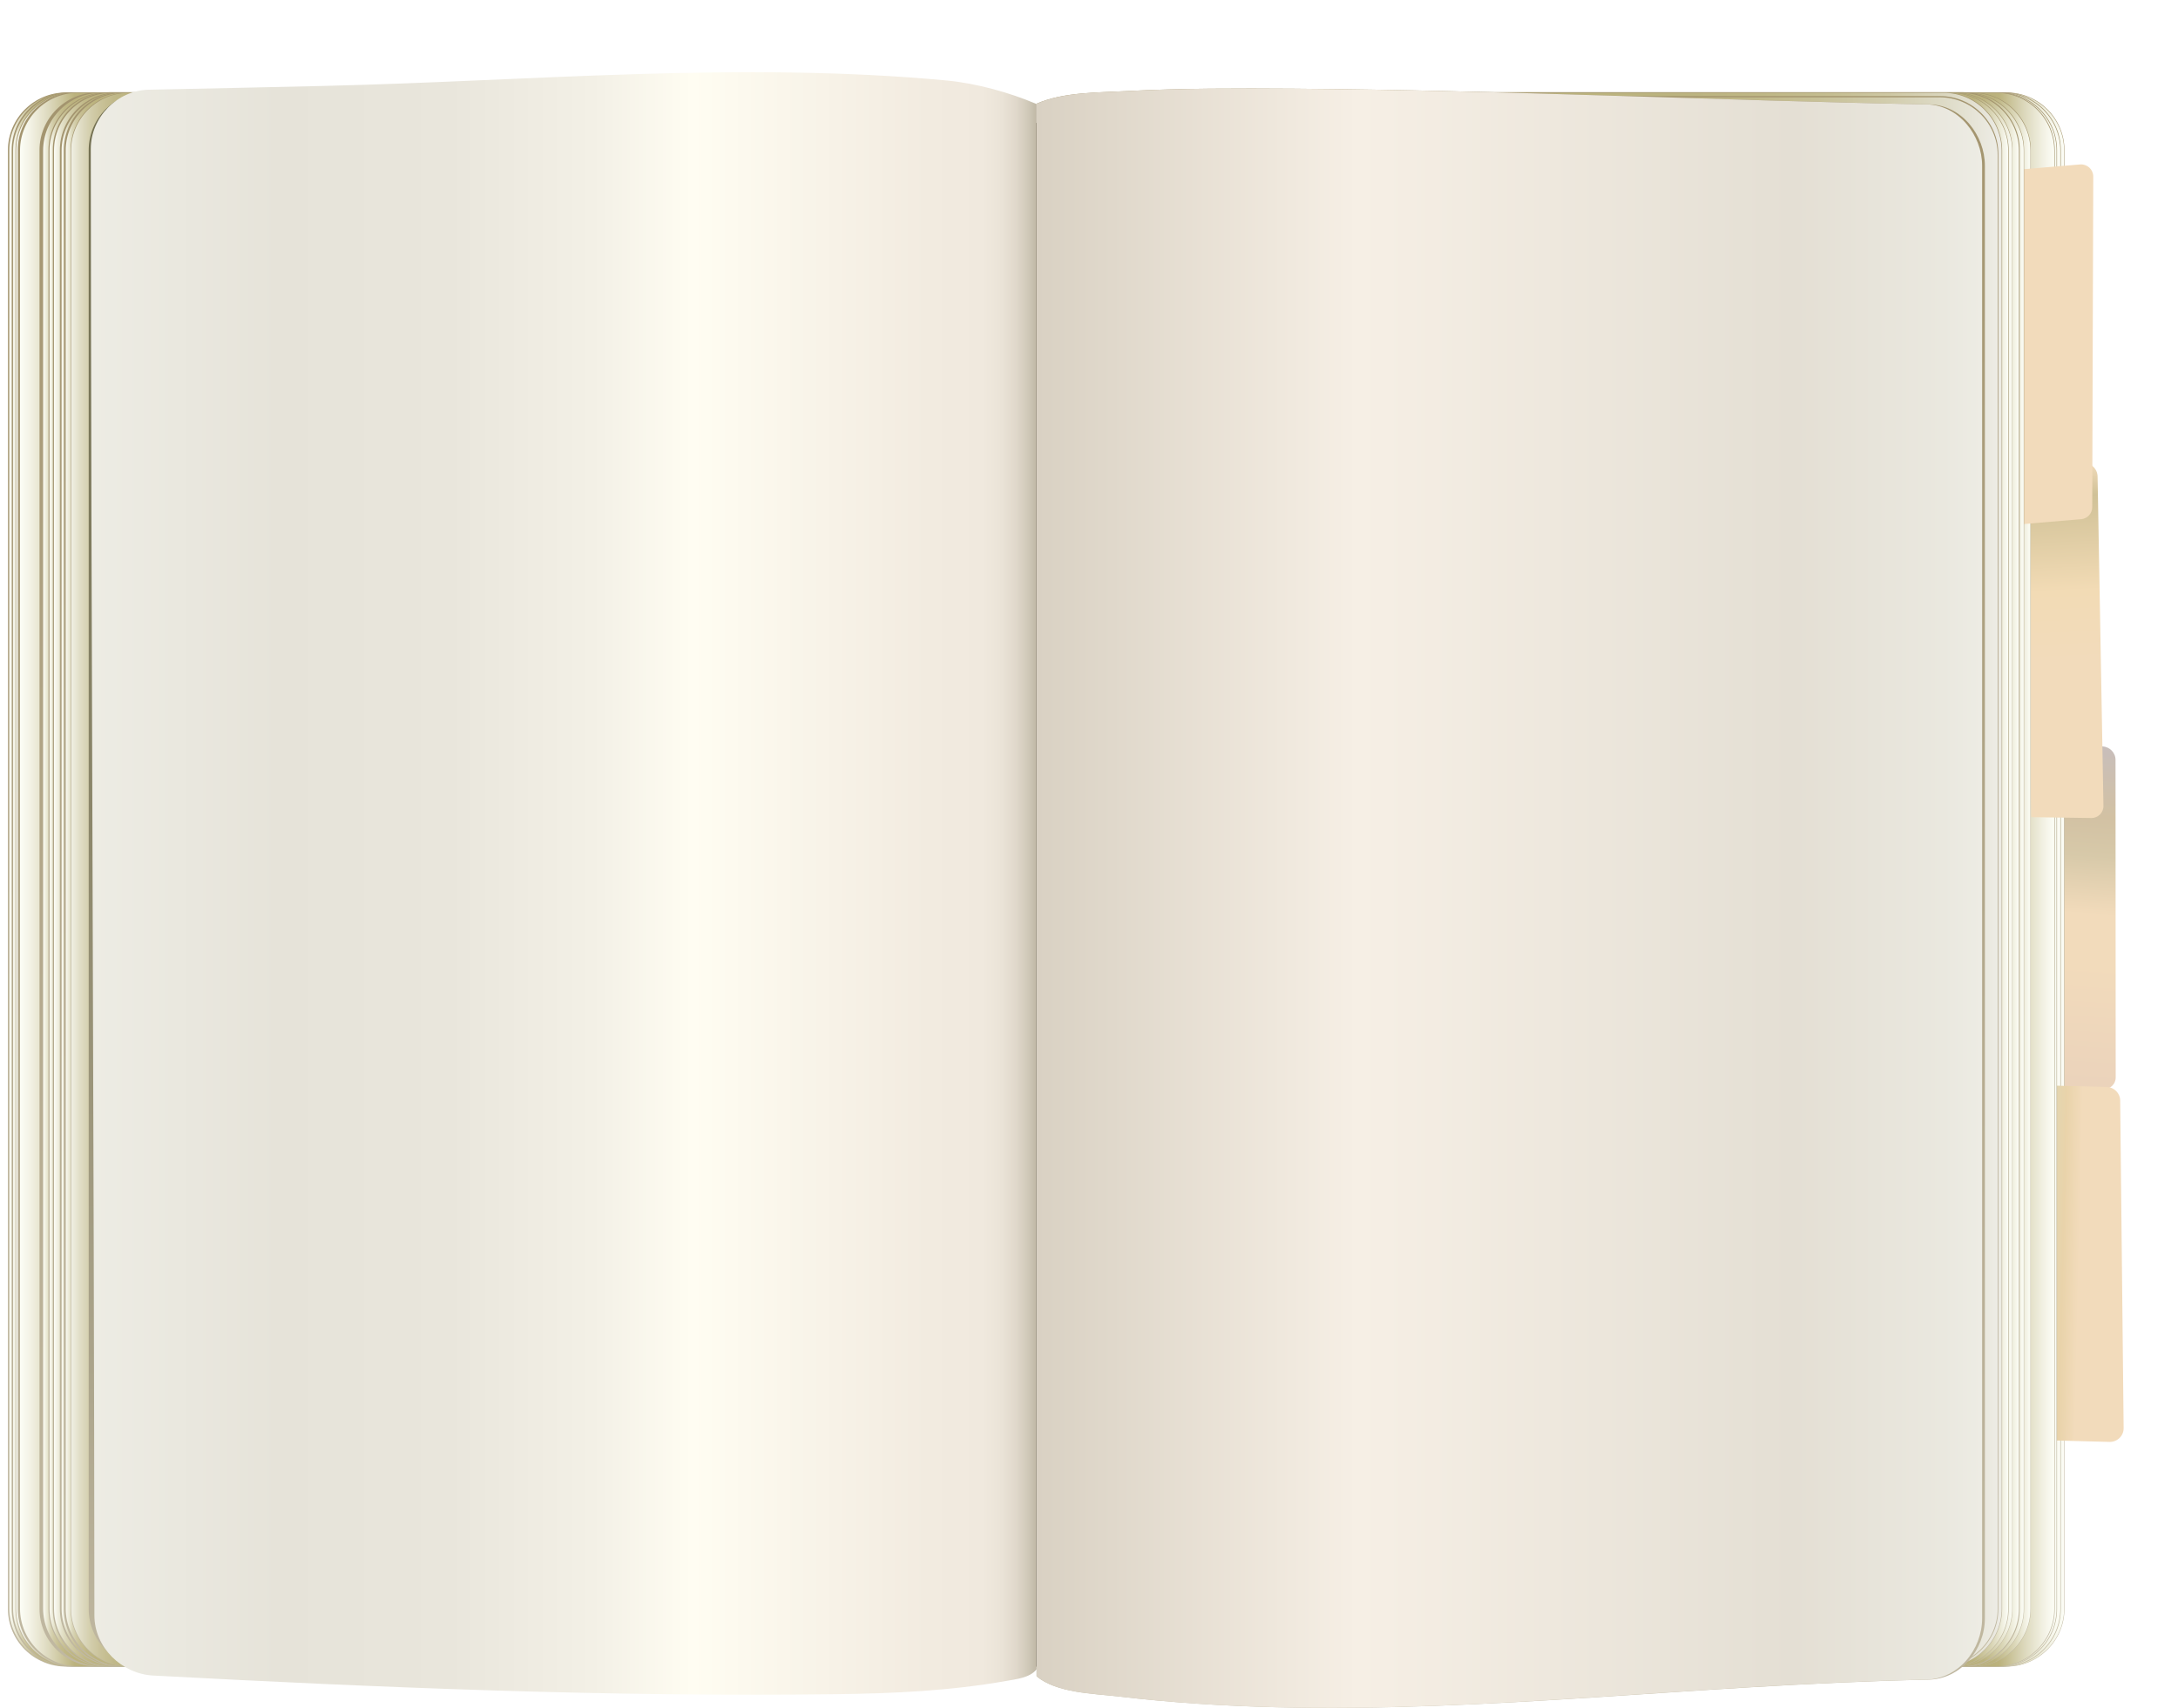 <svg xmlns="http://www.w3.org/2000/svg" xmlns:xlink="http://www.w3.org/1999/xlink" id="Layer_1" x="0px" y="0px" width="1262px" height="990px" viewBox="0 0 1262 990" style="enable-background:new 0 0 1262 990;" xml:space="preserve"><style type="text/css">	.st0{fill:url(#SVGID_1_);}	.st1{fill:url(#SVGID_00000036957922103479748080000009371402423651746992_);}	.st2{fill:url(#SVGID_00000106836240001235368060000007349964439018936751_);}	.st3{fill:url(#SVGID_00000088091198817447840190000009312736967268080521_);}	.st4{fill:url(#SVGID_00000134209846118528856570000006018278572081112716_);}	.st5{fill:url(#SVGID_00000096750970073492727500000001016678972555652254_);}	.st6{fill:url(#SVGID_00000162345146868543319140000001458186716936781707_);}	.st7{fill:url(#SVGID_00000145039854587034230520000003626376796643015062_);}	.st8{fill:url(#SVGID_00000018234966353862235720000006250159773778546049_);}	.st9{clip-path:url(#SVGID_00000152946019354487735280000012440405133401093291_);}	.st10{fill:url(#SVGID_00000034051958264378390580000004681970579612428443_);}	.st11{fill:url(#SVGID_00000016045202833877414040000013210715853822168505_);}	.st12{fill:url(#SVGID_00000053512947587368162120000004588280568976727206_);}	.st13{fill:url(#SVGID_00000098919506869188126930000012915921079086933163_);}	.st14{fill:url(#SVGID_00000111152987973541868810000002583633761538819514_);}	.st15{fill:url(#SVGID_00000134957943859601946510000018059061712712045698_);}	.st16{fill:url(#SVGID_00000091005871466738624840000011152845860746723244_);}	.st17{fill:url(#SVGID_00000106127140837496959500000010072786119381211791_);}	.st18{fill:url(#SVGID_00000131330496500395673300000000993320144080692374_);}	.st19{fill:url(#SVGID_00000129925900489686919160000003238939527985194904_);}	.st20{fill:url(#SVGID_00000000206157168217198600000002907286970572471476_);}	.st21{fill:url(#SVGID_00000085937666944524802870000009125697677728294551_);}	.st22{fill:url(#SVGID_00000038383151998327092820000013835174604766976664_);}	.st23{fill:url(#SVGID_00000118362476780463165390000002433904584488625794_);}	.st24{display:none;fill:#FF7BAC;}	.st25{fill:#F2DBBB;}	.st26{fill:url(#SVGID_00000055703413880867095050000017773318708623830694_);}	.st27{fill:url(#SVGID_00000003823533723816031290000017600089709338963076_);}	.st28{fill:url(#SVGID_00000103247074187105370130000003323536870212664744_);}	.st29{fill:url(#SVGID_00000079466501315769604940000007384942774086976392_);}	.st30{fill:#FCF7F1;}	.st31{display:none;}	.st32{display:inline;fill:url(#SVGID_00000163059253900388452940000008352607697242204849_);}	.st33{fill:url(#SVGID_00000103247044337424324630000004758795467874211730_);}	.st34{fill:url(#SVGID_00000116206824082067355960000005955915675840563354_);}	.st35{fill:url(#SVGID_00000178915471337860454970000005771198960624496563_);}	.st36{fill:url(#SVGID_00000135666851816257414960000010557563258180613259_);}	.st37{fill:url(#SVGID_00000076598000144769540910000011402401880754395012_);}	.st38{fill:url(#SVGID_00000016062360804382621900000007904570230763246760_);}	.st39{fill:url(#SVGID_00000141424625191293170840000005691029541126912445_);}	.st40{fill:url(#SVGID_00000103259200651761804940000010264506617017084565_);}	.st41{fill:url(#SVGID_00000114071539068914988120000012437593138349713071_);}	.st42{fill:url(#SVGID_00000060006323039901668410000017488083856210152879_);}	.st43{fill:url(#SVGID_00000037654119791956779430000011743024014157049790_);}	.st44{fill:url(#SVGID_00000047767506810059732490000016958537586863237806_);}	.st45{fill:url(#SVGID_00000154396803761039578340000011255315087503978428_);}	.st46{fill:url(#SVGID_00000043414976389780598890000005117746578114467224_);}	.st47{fill:url(#SVGID_00000085934613613041005260000012424806396914901179_);}	.st48{fill:url(#SVGID_00000082364322455503685630000016571902507212279462_);}	.st49{fill:url(#SVGID_00000178893195935352891850000007709721181570466947_);}			.st50{display:inline;opacity:0.14;fill:url(#SVGID_00000041992874060528893700000010201189798406462898_);enable-background:new    ;}	.st51{fill:url(#SVGID_00000002346692088668066570000011516632067827184520_);}	.st52{display:inline;fill:url(#SVGID_00000055679653795000994240000004584588130490077608_);}	.st53{fill:url(#SVGID_00000145781515247691571860000008799681058930543518_);}	.st54{fill:url(#SVGID_00000095331215377407382700000011927172310386808199_);}	.st55{fill:url(#SVGID_00000016076950604681048440000004996127103030773665_);}	.st56{fill:url(#SVGID_00000028322455625518747490000017138832862630269368_);}	.st57{fill:url(#SVGID_00000179642096932474014660000003710366572896137641_);}</style><g>	<g id="a">					<image style="overflow:visible;enable-background:new    ;" width="1203" height="922" transform="matrix(0.999 0 0 0.999 -0.222 49.239)">		</image>					<linearGradient id="SVGID_1_" gradientUnits="userSpaceOnUse" x1="301.3" y1="15527.974" x2="301.3" y2="16440.273" gradientTransform="matrix(1 0 0 1 0 -15474.374)">			<stop offset="0" style="stop-color:#A3946E"></stop>			<stop offset="0.625" style="stop-color:#B6AC91"></stop>			<stop offset="1" style="stop-color:#C0B8A1"></stop>		</linearGradient>		<path class="st0" d="M584.6,61.9c-3.4-2.9-7-5.8-10.9-8.3H38.2c-18.5,0-33.6,15-33.6,33.4v845.5c0,18.4,15.1,33.4,33.6,33.4H598   V75.2C593.8,70.6,589.3,66.1,584.6,61.9L584.6,61.9z"></path>					<linearGradient id="SVGID_00000139985372383551572030000016655176452772714922_" gradientUnits="userSpaceOnUse" x1="460.027" y1="198.743" x2="448.105" y2="13.342" gradientTransform="matrix(1 0 0 -1.074 750.575 645.444)">			<stop offset="0" style="stop-color:#C8BEBB"></stop>			<stop offset="0.203" style="stop-color:#D2C1A3"></stop>			<stop offset="0.319" style="stop-color:#D7C9A9"></stop>			<stop offset="0.49" style="stop-color:#F2DBBB"></stop>			<stop offset="0.634" style="stop-color:#F2DBBB"></stop>			<stop offset="0.982" style="stop-color:#EBD3BB"></stop>		</linearGradient>		<path style="fill:url(#SVGID_00000139985372383551572030000016655176452772714922_);" d="M1218.2,432.6l-34.4-1.1l0.1,198.6   l34.8,1.2c4,0.1,7.3-3,7.2-7l-0.1-183.7C1225.9,436.3,1222.5,432.8,1218.2,432.6z"></path>					<linearGradient id="SVGID_00000067198999717215073080000010477631041870554039_" gradientUnits="userSpaceOnUse" x1="897.1" y1="15527.974" x2="897.1" y2="16440.273" gradientTransform="matrix(1 0 0 1 0 -15474.374)">			<stop offset="0" style="stop-color:#A3946E"></stop>			<stop offset="0.625" style="stop-color:#B6AC91"></stop>			<stop offset="1" style="stop-color:#C0B8A1"></stop>		</linearGradient>		<path style="fill:url(#SVGID_00000067198999717215073080000010477631041870554039_);" d="M1162.7,53.6H642.6   c-3.2,0.8-6.4,1.6-9.6,2.5c-5.4,1.6-10.5,3.8-15.6,6.2c-4.4,2.1-8.7,4.1-12.8,6.7c-2.1,1.3-4.3,2.6-6.6,3.4v893.5h564.6   c18.5,0,33.6-15,33.6-33.4V87C1196.2,68.6,1181.1,53.6,1162.7,53.6L1162.7,53.6z"></path>					<linearGradient id="SVGID_00000023981133893239021320000006550342389535215250_" gradientUnits="userSpaceOnUse" x1="598" y1="15984.124" x2="5.4" y2="15984.124" gradientTransform="matrix(1 0 0 1 0 -15474.374)">			<stop offset="0" style="stop-color:#3E3A31"></stop>			<stop offset="0.145" style="stop-color:#494538"></stop>			<stop offset="0.406" style="stop-color:#69634B"></stop>			<stop offset="0.751" style="stop-color:#9B9369"></stop>			<stop offset="0.946" style="stop-color:#BBB27D"></stop>			<stop offset="0.959" style="stop-color:#BCB37F"></stop>			<stop offset="0.969" style="stop-color:#C1B988"></stop>			<stop offset="0.977" style="stop-color:#C9C298"></stop>			<stop offset="0.985" style="stop-color:#D5D0AD"></stop>			<stop offset="0.992" style="stop-color:#E4E1C9"></stop>			<stop offset="0.998" style="stop-color:#F6F6EB"></stop>			<stop offset="1" style="stop-color:#FCFDF6"></stop>		</linearGradient>		<path style="fill:url(#SVGID_00000023981133893239021320000006550342389535215250_);" d="M584.6,61.9c-3.3-2.9-6.8-5.7-10.6-8.1   H38.9c-18.4,0-33.5,15-33.5,33.4v845.1c0,18.4,15.1,33.4,33.5,33.4H598V75.2C593.8,70.6,589.3,66.1,584.6,61.9L584.6,61.9z"></path>					<linearGradient id="SVGID_00000015328212519270706460000018311814720559290262_" gradientUnits="userSpaceOnUse" x1="598.1" y1="15984.174" x2="1196" y2="15984.174" gradientTransform="matrix(1 0 0 1 0 -15474.374)">			<stop offset="0" style="stop-color:#3E3A31"></stop>			<stop offset="0.137" style="stop-color:#494538"></stop>			<stop offset="0.383" style="stop-color:#69634B"></stop>			<stop offset="0.708" style="stop-color:#9B9369"></stop>			<stop offset="0.891" style="stop-color:#BBB27D"></stop>			<stop offset="0.911" style="stop-color:#C3BC8D"></stop>			<stop offset="0.951" style="stop-color:#DBD7B8"></stop>			<stop offset="1" style="stop-color:#FCFDF6"></stop>		</linearGradient>		<path style="fill:url(#SVGID_00000015328212519270706460000018311814720559290262_);" d="M1162.5,53.8H641.9   c-3,0.8-5.9,1.5-8.8,2.4c-5.4,1.6-10.5,3.8-15.6,6.2c-4.4,2.1-8.7,4.1-12.8,6.7c-2.1,1.3-4.3,2.6-6.6,3.4v893.3h564.4   c18.4,0,33.5-15,33.5-33.4V87.2C1196,68.8,1180.9,53.8,1162.5,53.8z"></path>					<linearGradient id="SVGID_00000001647581068041030710000000737184899697941634_" gradientUnits="userSpaceOnUse" x1="302.4" y1="15527.874" x2="302.4" y2="16440.273" gradientTransform="matrix(1 0 0 1 0 -15474.374)">			<stop offset="0" style="stop-color:#A3946E"></stop>			<stop offset="0.625" style="stop-color:#B6AC91"></stop>			<stop offset="1" style="stop-color:#C0B8A1"></stop>		</linearGradient>		<path style="fill:url(#SVGID_00000001647581068041030710000000737184899697941634_);" d="M584.6,61.9c-3.4-3-7-5.9-10.9-8.4H40.4   c-18.5,0-33.6,15-33.6,33.4v845.6c0,18.4,15.1,33.4,33.6,33.4H598V75.2C593.8,70.6,589.3,66.1,584.6,61.9z"></path>					<linearGradient id="SVGID_00000133504126052612936340000016818636645562941573_" gradientUnits="userSpaceOnUse" x1="896.05" y1="15527.874" x2="896.05" y2="16440.375" gradientTransform="matrix(1 0 0 1 0 -15474.374)">			<stop offset="0" style="stop-color:#A3946E"></stop>			<stop offset="0.625" style="stop-color:#B6AC91"></stop>			<stop offset="1" style="stop-color:#C0B8A1"></stop>		</linearGradient>		<path style="fill:url(#SVGID_00000133504126052612936340000016818636645562941573_);" d="M1160.5,53.5H642.8   c-3.3,0.9-6.5,1.6-9.8,2.6c-5.4,1.6-10.5,3.8-15.6,6.2c-4.4,2.1-8.7,4.1-12.8,6.7c-2.1,1.3-4.3,2.6-6.6,3.4V966h562.5   c18.5,0,33.6-15,33.6-33.4V87C1194.1,68.6,1179,53.5,1160.5,53.5z"></path>					<linearGradient id="SVGID_00000165207583992730213960000004498281363891554949_" gradientUnits="userSpaceOnUse" x1="598" y1="15984.124" x2="7.6" y2="15984.124" gradientTransform="matrix(1 0 0 1 0 -15474.374)">			<stop offset="0" style="stop-color:#3E3A31"></stop>			<stop offset="0.145" style="stop-color:#494538"></stop>			<stop offset="0.406" style="stop-color:#69634B"></stop>			<stop offset="0.751" style="stop-color:#9B9369"></stop>			<stop offset="0.946" style="stop-color:#BBB27D"></stop>			<stop offset="0.969" style="stop-color:#BCB37E"></stop>			<stop offset="0.978" style="stop-color:#BFB785"></stop>			<stop offset="0.984" style="stop-color:#C6BE91"></stop>			<stop offset="0.989" style="stop-color:#CFC9A2"></stop>			<stop offset="0.993" style="stop-color:#DAD6B8"></stop>			<stop offset="0.996" style="stop-color:#E9E7D2"></stop>			<stop offset="1" style="stop-color:#FAFAF2"></stop>			<stop offset="1" style="stop-color:#FCFDF6"></stop>		</linearGradient>		<path style="fill:url(#SVGID_00000165207583992730213960000004498281363891554949_);" d="M584.6,61.9c-3.3-2.9-6.8-5.7-10.6-8.1   H41.1c-18.4,0-33.5,15-33.5,33.4v845.1c0,18.4,15.1,33.4,33.5,33.4H598V75.2C593.8,70.6,589.3,66.1,584.6,61.9z"></path>					<linearGradient id="SVGID_00000170267879939313954450000006483727006136278661_" gradientUnits="userSpaceOnUse" x1="598.1" y1="15984.174" x2="1193.8" y2="15984.174" gradientTransform="matrix(1 0 0 1 0 -15474.374)">			<stop offset="0" style="stop-color:#3E3A31"></stop>			<stop offset="0.137" style="stop-color:#494538"></stop>			<stop offset="0.383" style="stop-color:#69634B"></stop>			<stop offset="0.708" style="stop-color:#9B9369"></stop>			<stop offset="0.891" style="stop-color:#BBB27D"></stop>			<stop offset="0.911" style="stop-color:#C3BC8D"></stop>			<stop offset="0.951" style="stop-color:#DBD7B8"></stop>			<stop offset="1" style="stop-color:#FCFDF6"></stop>		</linearGradient>		<path style="fill:url(#SVGID_00000170267879939313954450000006483727006136278661_);" d="M1160.2,53.8H641.9   c-3,0.8-5.9,1.5-8.8,2.4c-5.4,1.6-10.5,3.8-15.6,6.2c-4.4,2.1-8.7,4.1-12.8,6.7c-2.1,1.3-4.3,2.6-6.6,3.4v893.3h562.2   c18.4,0,33.5-15,33.5-33.4V87.2C1193.8,68.8,1178.7,53.8,1160.2,53.8L1160.2,53.8z"></path>		<g>			<g>				<g>					<defs>						<path id="SVGID_00000123423987234627286010000010578718930735321484_" d="M1188.5,834.8l33.8,0.9c4.5,0.1,8.3-3.5,8.2-8.1       l-2-189.7c0-4.3-3.5-7.8-7.8-7.9l-34.4-0.9L1188.5,834.8z"></path>					</defs>					<clipPath id="SVGID_00000085956864062868094810000010922419629680387989_">						<use xlink:href="#SVGID_00000123423987234627286010000010578718930735321484_" style="overflow:visible;"></use>					</clipPath>					<g style="clip-path:url(#SVGID_00000085956864062868094810000010922419629680387989_);">													<linearGradient id="SVGID_00000085251371484169721200000011661618931810761148_" gradientUnits="userSpaceOnUse" x1="1202.413" y1="1149.007" x2="1190.013" y2="956.182" gradientTransform="matrix(9.366750e-02 -5.153 -0.421 -7.655228e-03 1550.451 6904.154)">							<stop offset="0" style="stop-color:#D8DBBB"></stop>							<stop offset="0.203" style="stop-color:#E9D3AA"></stop>							<stop offset="0.319" style="stop-color:#F2DBBB"></stop>							<stop offset="0.749" style="stop-color:#F2DBBB"></stop>							<stop offset="0.982" style="stop-color:#F2E895"></stop>						</linearGradient>						<polygon style="fill:url(#SVGID_00000085251371484169721200000011661618931810761148_);" points="1181,624.1 1176.5,840.2        1257.5,840.4 1262,624.3       "></polygon>					</g>				</g>			</g>		</g>					<linearGradient id="SVGID_00000004538564662816524910000001840233062277420694_" gradientUnits="userSpaceOnUse" x1="303.5" y1="15527.874" x2="303.5" y2="16440.375" gradientTransform="matrix(1 0 0 1 0 -15474.374)">			<stop offset="0" style="stop-color:#A3946E"></stop>			<stop offset="0.625" style="stop-color:#B6AC91"></stop>			<stop offset="1" style="stop-color:#C0B8A1"></stop>		</linearGradient>		<path style="fill:url(#SVGID_00000004538564662816524910000001840233062277420694_);" d="M584.6,61.9c-3.4-3-7-5.9-10.9-8.4H42.6   C24.1,53.5,9,68.6,9,87v845.6C9,950.9,24.1,966,42.6,966H598V75.2C593.8,70.6,589.3,66.1,584.6,61.9L584.6,61.9z"></path>					<linearGradient id="SVGID_00000028300530067604503150000017744876441782632616_" gradientUnits="userSpaceOnUse" x1="894.95" y1="15527.874" x2="894.95" y2="16440.375" gradientTransform="matrix(1 0 0 1 0 -15474.374)">			<stop offset="0" style="stop-color:#A3946E"></stop>			<stop offset="0.625" style="stop-color:#B6AC91"></stop>			<stop offset="1" style="stop-color:#C0B8A1"></stop>		</linearGradient>		<path style="fill:url(#SVGID_00000028300530067604503150000017744876441782632616_);" d="M1158.3,53.5H642.8   c-3.3,0.9-6.5,1.6-9.8,2.6c-5.4,1.6-10.5,3.8-15.6,6.2c-4.4,2.1-8.7,4.1-12.8,6.7c-2.1,1.3-4.3,2.6-6.6,3.4V966h560.3   c18.5,0,33.6-15,33.6-33.4V87C1191.9,68.6,1176.8,53.5,1158.3,53.5L1158.3,53.5z"></path>					<linearGradient id="SVGID_00000088117264046092072480000007259022777502535603_" gradientUnits="userSpaceOnUse" x1="598" y1="15984.124" x2="9.4" y2="15984.124" gradientTransform="matrix(1 0 0 1 0 -15474.374)">			<stop offset="0" style="stop-color:#3E3A31"></stop>			<stop offset="0.145" style="stop-color:#494538"></stop>			<stop offset="0.406" style="stop-color:#69634B"></stop>			<stop offset="0.751" style="stop-color:#9B9369"></stop>			<stop offset="0.946" style="stop-color:#BBB27D"></stop>			<stop offset="0.956" style="stop-color:#C3BC8D"></stop>			<stop offset="0.976" style="stop-color:#DBD7B8"></stop>			<stop offset="1" style="stop-color:#FCFDF6"></stop>		</linearGradient>		<path style="fill:url(#SVGID_00000088117264046092072480000007259022777502535603_);" d="M584.6,61.9c-3.3-2.9-6.8-5.7-10.6-8.1   H42.9c-18.4,0-33.5,15-33.5,33.4v845.1c0,18.4,15.1,33.4,33.5,33.4H598V75.2C593.8,70.6,589.3,66.1,584.6,61.9z"></path>					<linearGradient id="SVGID_00000085252871781200303220000009149541636197998764_" gradientUnits="userSpaceOnUse" x1="598.1" y1="15984.174" x2="1191.6" y2="15984.174" gradientTransform="matrix(1 0 0 1 0 -15474.374)">			<stop offset="0" style="stop-color:#3E3A31"></stop>			<stop offset="0.137" style="stop-color:#494538"></stop>			<stop offset="0.383" style="stop-color:#69634B"></stop>			<stop offset="0.708" style="stop-color:#9B9369"></stop>			<stop offset="0.891" style="stop-color:#BBB27D"></stop>			<stop offset="0.911" style="stop-color:#C3BC8D"></stop>			<stop offset="0.951" style="stop-color:#DBD7B8"></stop>			<stop offset="1" style="stop-color:#FCFDF6"></stop>		</linearGradient>		<path style="fill:url(#SVGID_00000085252871781200303220000009149541636197998764_);" d="M1158,53.8H641.9c-3,0.8-5.9,1.5-8.8,2.4   c-5.4,1.6-10.5,3.8-15.6,6.2c-4.4,2.1-8.7,4.1-12.8,6.7c-2.1,1.3-4.3,2.6-6.6,3.4v893.3h560c18.4,0,33.5-15,33.5-33.4V87.2   C1191.6,68.8,1176.5,53.8,1158,53.8L1158,53.8z"></path>					<linearGradient id="SVGID_00000137825811410527483030000014595403618800141989_" gradientUnits="userSpaceOnUse" x1="304.15" y1="15527.874" x2="304.15" y2="16440.273" gradientTransform="matrix(1 0 0 1 0 -15474.374)">			<stop offset="0" style="stop-color:#A3946E"></stop>			<stop offset="0.625" style="stop-color:#B6AC91"></stop>			<stop offset="1" style="stop-color:#C0B8A1"></stop>		</linearGradient>		<path style="fill:url(#SVGID_00000137825811410527483030000014595403618800141989_);" d="M584.6,61.9c-3.4-3-7-5.9-10.9-8.4H43.9   c-18.5,0-33.6,15-33.6,33.4v845.6c0,18.4,15.1,33.4,33.6,33.4H598V75.2C593.8,70.6,589.3,66.1,584.6,61.9z"></path>					<linearGradient id="SVGID_00000147916688031540256150000011303591120505331620_" gradientUnits="userSpaceOnUse" x1="894.3" y1="15527.874" x2="894.3" y2="16440.375" gradientTransform="matrix(1 0 0 1 0 -15474.374)">			<stop offset="0" style="stop-color:#A3946E"></stop>			<stop offset="0.625" style="stop-color:#B6AC91"></stop>			<stop offset="1" style="stop-color:#C0B8A1"></stop>		</linearGradient>		<path style="fill:url(#SVGID_00000147916688031540256150000011303591120505331620_);" d="M1157,53.5H642.8   c-3.3,0.9-6.5,1.6-9.8,2.6c-5.4,1.6-10.5,3.8-15.6,6.2c-4.4,2.1-8.7,4.1-12.8,6.7c-2.1,1.3-4.3,2.6-6.6,3.4V966h559   c18.5,0,33.6-15,33.6-33.4V87C1190.6,68.6,1175.5,53.5,1157,53.5L1157,53.5z"></path>					<linearGradient id="SVGID_00000096778067033841368080000014748162647036778415_" gradientUnits="userSpaceOnUse" x1="598.1" y1="15984.124" x2="11.6" y2="15984.124" gradientTransform="matrix(1 0 0 1 0 -15474.374)">			<stop offset="0" style="stop-color:#3E3A31"></stop>			<stop offset="0.145" style="stop-color:#494538"></stop>			<stop offset="0.406" style="stop-color:#69634B"></stop>			<stop offset="0.751" style="stop-color:#9B9369"></stop>			<stop offset="0.946" style="stop-color:#BBB27D"></stop>			<stop offset="0.97" style="stop-color:#DBD7BA"></stop>			<stop offset="0.99" style="stop-color:#F3F2E5"></stop>			<stop offset="1" style="stop-color:#FCFDF6"></stop>		</linearGradient>		<path style="fill:url(#SVGID_00000096778067033841368080000014748162647036778415_);" d="M584.6,61.9c-3.3-2.9-6.8-5.7-10.6-8.1   H45.1c-18.4,0-33.5,15-33.5,33.4v845.1c0,18.4,15.1,33.4,33.5,33.4h553V75.2C593.8,70.6,589.3,66.1,584.6,61.9z"></path>					<linearGradient id="SVGID_00000176762422554636619830000007621699514324464311_" gradientUnits="userSpaceOnUse" x1="598.1" y1="15984.174" x2="1190.3" y2="15984.174" gradientTransform="matrix(1 0 0 1 0 -15474.374)">			<stop offset="0" style="stop-color:#3E3A31"></stop>			<stop offset="0.145" style="stop-color:#494538"></stop>			<stop offset="0.406" style="stop-color:#69634B"></stop>			<stop offset="0.751" style="stop-color:#9B9369"></stop>			<stop offset="0.946" style="stop-color:#BBB27D"></stop>			<stop offset="0.97" style="stop-color:#DBD7BA"></stop>			<stop offset="0.99" style="stop-color:#F3F2E5"></stop>			<stop offset="1" style="stop-color:#FCFDF6"></stop>		</linearGradient>		<path style="fill:url(#SVGID_00000176762422554636619830000007621699514324464311_);" d="M1156.7,53.8H641.9   c-3,0.8-5.9,1.5-8.8,2.4c-5.4,1.6-10.5,3.8-15.6,6.2c-4.4,2.1-8.7,4.1-12.8,6.7c-2.1,1.3-4.3,2.6-6.6,3.4v893.3h558.7   c18.4,0,33.5-15,33.5-33.4V87.2C1190.2,68.8,1175.2,53.8,1156.7,53.8z"></path>					<linearGradient id="SVGID_00000060029697339559428660000010261612905141331074_" gradientUnits="userSpaceOnUse" x1="396.168" y1="67.944" x2="404.415" y2="-124.047" gradientTransform="matrix(1 0 0 -1.071 795.737 341.77)">			<stop offset="0" style="stop-color:#F2DBBB"></stop>			<stop offset="9.113869e-02" style="stop-color:#D0C197"></stop>			<stop offset="0.358" style="stop-color:#F2DBB5"></stop>			<stop offset="0.556" style="stop-color:#F2DBBB"></stop>			<stop offset="0.754" style="stop-color:#F2DBBB"></stop>			<stop offset="0.982" style="stop-color:#F2DBBB"></stop>		</linearGradient>		<path style="fill:url(#SVGID_00000060029697339559428660000010261612905141331074_);" d="M1206.9,268.3l-33.7,1.9l3.7,203.4   l34.8,0.5c4,0.1,7.2-3.2,7.1-7.1l-3.4-190.9C1215.3,271.6,1211.4,268,1206.9,268.3z"></path>					<linearGradient id="SVGID_00000090267127895359071970000000141076665380275365_" gradientUnits="userSpaceOnUse" x1="310.45" y1="15527.974" x2="310.45" y2="16440.273" gradientTransform="matrix(1 0 0 1 0 -15474.374)">			<stop offset="0" style="stop-color:#A3946E"></stop>			<stop offset="0.625" style="stop-color:#B6AC91"></stop>			<stop offset="1" style="stop-color:#C0B8A1"></stop>		</linearGradient>		<path style="fill:url(#SVGID_00000090267127895359071970000000141076665380275365_);" d="M584.6,61.9c-3.4-2.9-7-5.8-10.9-8.3   H56.5c-18.5,0-33.6,15-33.6,33.4v845.5c0,18.4,15.1,33.4,33.6,33.4H598V75.2C593.8,70.6,589.3,66.1,584.6,61.9L584.6,61.9z"></path>					<linearGradient id="SVGID_00000170985003700545796570000001225573933128644252_" gradientUnits="userSpaceOnUse" x1="887.35" y1="15527.974" x2="887.35" y2="16440.273" gradientTransform="matrix(1 0 0 1 0 -15474.374)">			<stop offset="0" style="stop-color:#A3946E"></stop>			<stop offset="0.625" style="stop-color:#B6AC91"></stop>			<stop offset="1" style="stop-color:#C0B8A1"></stop>		</linearGradient>		<path style="fill:url(#SVGID_00000170985003700545796570000001225573933128644252_);" d="M1143.1,53.6H642.6   c-3.2,0.8-6.4,1.6-9.6,2.5c-5.4,1.6-10.5,3.8-15.6,6.2c-4.4,2.1-8.7,4.1-12.8,6.7c-2.1,1.3-4.3,2.6-6.6,3.4v893.5h545.1   c18.5,0,33.6-15,33.6-33.4V87C1176.7,68.6,1161.6,53.6,1143.1,53.6L1143.1,53.6z"></path>					<linearGradient id="SVGID_00000096060503853272709160000014914580552710358463_" gradientUnits="userSpaceOnUse" x1="598.1" y1="15984.174" x2="1176.5" y2="15984.174" gradientTransform="matrix(1 0 0 1 0 -15474.374)">			<stop offset="0" style="stop-color:#3E3A31"></stop>			<stop offset="0.148" style="stop-color:#494538"></stop>			<stop offset="0.414" style="stop-color:#69634B"></stop>			<stop offset="0.765" style="stop-color:#9B9369"></stop>			<stop offset="0.964" style="stop-color:#BBB27D"></stop>			<stop offset="0.97" style="stop-color:#C3BC8D"></stop>			<stop offset="0.984" style="stop-color:#DBD7B8"></stop>			<stop offset="1" style="stop-color:#FCFDF6"></stop>		</linearGradient>		<path style="fill:url(#SVGID_00000096060503853272709160000014914580552710358463_);" d="M1142.9,53.8h-501   c-3,0.8-5.9,1.5-8.8,2.4c-5.4,1.6-10.5,3.8-15.6,6.2c-4.4,2.1-8.7,4.1-12.8,6.7c-2.1,1.3-4.3,2.6-6.6,3.4v893.3H1143   c18.4,0,33.5-15,33.5-33.4V87.2C1176.4,68.8,1161.3,53.8,1142.9,53.8z"></path>					<linearGradient id="SVGID_00000010294819974791304760000014377535746533577369_" gradientUnits="userSpaceOnUse" x1="598" y1="15984.124" x2="25" y2="15984.124" gradientTransform="matrix(1 0 0 1 0 -15474.374)">			<stop offset="0" style="stop-color:#3E3A31"></stop>			<stop offset="0.145" style="stop-color:#494538"></stop>			<stop offset="0.406" style="stop-color:#69634B"></stop>			<stop offset="0.751" style="stop-color:#9B9369"></stop>			<stop offset="0.946" style="stop-color:#BBB27D"></stop>			<stop offset="0.969" style="stop-color:#BCB37E"></stop>			<stop offset="0.978" style="stop-color:#BFB785"></stop>			<stop offset="0.984" style="stop-color:#C6BE91"></stop>			<stop offset="0.989" style="stop-color:#CFC9A2"></stop>			<stop offset="0.993" style="stop-color:#DAD6B8"></stop>			<stop offset="0.996" style="stop-color:#E9E7D2"></stop>			<stop offset="1" style="stop-color:#FAFAF2"></stop>			<stop offset="1" style="stop-color:#FCFDF6"></stop>		</linearGradient>		<path style="fill:url(#SVGID_00000010294819974791304760000014377535746533577369_);" d="M584.6,61.9c-3.3-2.9-6.8-5.7-10.6-8.1   H58.5c-18.4,0-33.5,15-33.5,33.4v845.1c0,18.4,15.1,33.4,33.5,33.4H598V75.2C593.8,70.6,589.3,66.1,584.6,61.9L584.6,61.9z"></path>		<g>			<polygon class="st24" points="1168,304.1 1212.3,300.4 1212.9,94.7 1168.6,98.4    "></polygon>			<path class="st25" d="M1168,304.1l37.9-3.2c3.6-0.3,6.4-3.3,6.4-7l0.6-191.6c0-4.1-3.5-7.3-7.6-7l-36.7,3.1L1168,304.1z"></path>		</g>					<linearGradient id="SVGID_00000152973390783128390760000012477735914034981821_" gradientUnits="userSpaceOnUse" x1="313.05" y1="15527.974" x2="313.05" y2="16440.273" gradientTransform="matrix(1 0 0 1 0 -15474.374)">			<stop offset="0" style="stop-color:#A3946E"></stop>			<stop offset="0.625" style="stop-color:#B6AC91"></stop>			<stop offset="1" style="stop-color:#C0B8A1"></stop>		</linearGradient>		<path style="fill:url(#SVGID_00000152973390783128390760000012477735914034981821_);" d="M584.6,61.9c-3.4-2.9-7-5.8-10.9-8.3   h-512c-18.5,0-33.6,15-33.6,33.4v845.5c0,18.4,15.1,33.4,33.6,33.4H598V75.2C593.8,70.6,589.3,66.1,584.6,61.9z"></path>					<linearGradient id="SVGID_00000000219022435116817150000009500371134803540904_" gradientUnits="userSpaceOnUse" x1="885.4" y1="15527.974" x2="885.4" y2="16440.273" gradientTransform="matrix(1 0 0 1 0 -15474.374)">			<stop offset="0" style="stop-color:#A3946E"></stop>			<stop offset="0.625" style="stop-color:#B6AC91"></stop>			<stop offset="1" style="stop-color:#C0B8A1"></stop>		</linearGradient>		<path style="fill:url(#SVGID_00000000219022435116817150000009500371134803540904_);" d="M1139.2,53.6H642.6   c-3.2,0.8-6.4,1.6-9.6,2.5c-5.4,1.6-10.5,3.8-15.6,6.2c-4.4,2.1-8.7,4.1-12.8,6.7c-2.1,1.3-4.3,2.6-6.6,3.4v893.5h541.2   c18.5,0,33.6-15,33.6-33.4V87C1172.8,68.6,1157.7,53.6,1139.2,53.6z"></path>					<linearGradient id="SVGID_00000158713774547899245990000007354209603447196294_" gradientUnits="userSpaceOnUse" x1="598" y1="15984.124" x2="28.7" y2="15984.124" gradientTransform="matrix(1 0 0 1 0 -15474.374)">			<stop offset="0" style="stop-color:#3E3A31"></stop>			<stop offset="0.145" style="stop-color:#494538"></stop>			<stop offset="0.406" style="stop-color:#69634B"></stop>			<stop offset="0.751" style="stop-color:#9B9369"></stop>			<stop offset="0.946" style="stop-color:#BBB27D"></stop>			<stop offset="0.969" style="stop-color:#BCB37E"></stop>			<stop offset="0.978" style="stop-color:#BFB785"></stop>			<stop offset="0.984" style="stop-color:#C6BE91"></stop>			<stop offset="0.989" style="stop-color:#CFC9A2"></stop>			<stop offset="0.993" style="stop-color:#DAD6B8"></stop>			<stop offset="0.996" style="stop-color:#E9E7D2"></stop>			<stop offset="1" style="stop-color:#FAFAF2"></stop>			<stop offset="1" style="stop-color:#FCFDF6"></stop>		</linearGradient>		<path style="fill:url(#SVGID_00000158713774547899245990000007354209603447196294_);" d="M584.6,61.9c-3.3-2.9-6.8-5.7-10.6-8.1   H62.2c-18.4,0-33.5,15-33.5,33.4v845.1c0,18.4,15.1,33.4,33.5,33.4H598V75.2C593.8,70.6,589.3,66.1,584.6,61.9L584.6,61.9z"></path>					<linearGradient id="SVGID_00000029762923238492848520000002281302420641954964_" gradientUnits="userSpaceOnUse" x1="598.1" y1="15984.174" x2="1172.6" y2="15984.174" gradientTransform="matrix(1 0 0 1 0 -15474.374)">			<stop offset="0" style="stop-color:#3E3A31"></stop>			<stop offset="0.148" style="stop-color:#494538"></stop>			<stop offset="0.414" style="stop-color:#69634B"></stop>			<stop offset="0.765" style="stop-color:#9B9369"></stop>			<stop offset="0.964" style="stop-color:#BBB27D"></stop>			<stop offset="0.97" style="stop-color:#C3BC8D"></stop>			<stop offset="0.984" style="stop-color:#DBD7B8"></stop>			<stop offset="1" style="stop-color:#FCFDF6"></stop>		</linearGradient>		<path style="fill:url(#SVGID_00000029762923238492848520000002281302420641954964_);" d="M1139,53.8H641.9c-3,0.8-5.9,1.5-8.8,2.4   c-5.4,1.6-10.5,3.8-15.6,6.2c-4.4,2.1-8.7,4.1-12.8,6.7c-2.1,1.3-4.3,2.6-6.6,3.4v893.3h541c18.4,0,33.5-15,33.5-33.4V87.2   C1172.5,68.8,1157.4,53.8,1139,53.8z"></path>		<path class="st30" d="M584.6,61.9c-3.3-2.9-6.8-5.7-10.6-8.1H64.7c-18.4,0-33.5,15-33.5,33.4v845.1c0,18.4,15.1,33.4,33.5,33.4   H598V75.2C593.8,70.6,589.3,66.1,584.6,61.9z"></path>		<path class="st30" d="M1136.2,53.8H641.9c-3,0.8-5.9,1.5-8.8,2.4c-5.4,1.6-10.5,3.8-15.6,6.2c-4.4,2.1-8.7,4.1-12.8,6.7   c-2.1,1.3-4.3,2.6-6.6,3.4v893.3h538.2c18.4,0,33.5-15,33.5-33.4V87.2C1169.8,68.8,1154.7,53.8,1136.2,53.8z"></path>		<g class="st31">							<linearGradient id="SVGID_00000112599327528728832170000010575674897931697031_" gradientUnits="userSpaceOnUse" x1="794.071" y1="97.926" x2="803.641" y2="188.894" gradientTransform="matrix(1 0 0 1 0 -88)">				<stop offset="0.216" style="stop-color:#F2DBBB"></stop>				<stop offset="0.286" style="stop-color:#EBD4B5"></stop>				<stop offset="0.392" style="stop-color:#D6C2A5"></stop>				<stop offset="0.521" style="stop-color:#B4A38B"></stop>				<stop offset="0.667" style="stop-color:#857867"></stop>				<stop offset="0.828" style="stop-color:#494238"></stop>				<stop offset="1" style="stop-color:#000000"></stop>			</linearGradient>			<path style="display:inline;fill:url(#SVGID_00000112599327528728832170000010575674897931697031_);" d="M916.8,53.7l-2.9-38.8    c-0.2-3.1-2.9-5.6-6-5.6l-218.3,1.1c-3.9,0-7,3.2-7,7.1l0.9,75.5L916.8,53.7z"></path>		</g>					<linearGradient id="SVGID_00000101062855017996334780000016561785090500266398_" gradientUnits="userSpaceOnUse" x1="314.3" y1="15527.774" x2="314.3" y2="16440.375" gradientTransform="matrix(1 0 0 1 0 -15474.374)">			<stop offset="0" style="stop-color:#A3946E"></stop>			<stop offset="0.625" style="stop-color:#B6AC91"></stop>			<stop offset="1" style="stop-color:#C0B8A1"></stop>		</linearGradient>		<path style="fill:url(#SVGID_00000101062855017996334780000016561785090500266398_);" d="M584.6,61.9c-3.5-3-7.2-6-11.2-8.5H64.2   c-18.5,0-33.6,15-33.6,33.4v845.8c0,18.4,15.1,33.4,33.6,33.4H598V75.2C593.8,70.6,589.3,66.1,584.6,61.9L584.6,61.9z"></path>					<linearGradient id="SVGID_00000007411872634758535740000010801266253098637232_" gradientUnits="userSpaceOnUse" x1="884.2" y1="15527.774" x2="884.2" y2="16440.475" gradientTransform="matrix(1 0 0 1 0 -15474.374)">			<stop offset="0" style="stop-color:#A3946E"></stop>			<stop offset="0.625" style="stop-color:#B6AC91"></stop>			<stop offset="1" style="stop-color:#C0B8A1"></stop>		</linearGradient>		<path style="fill:url(#SVGID_00000007411872634758535740000010801266253098637232_);" d="M1136.7,53.4H643.4   c-3.4,0.9-6.9,1.7-10.3,2.7c-5.4,1.6-10.5,3.8-15.6,6.2c-4.4,2.1-8.7,4.1-12.8,6.7c-2.1,1.3-4.3,2.6-6.6,3.4v893.7h538.6   c18.5,0,33.6-15,33.6-33.4V86.8C1170.2,68.4,1155.1,53.4,1136.7,53.4L1136.7,53.4z"></path>					<linearGradient id="SVGID_00000003097181282613801400000001064317961777505200_" gradientUnits="userSpaceOnUse" x1="598" y1="15984.124" x2="31.3" y2="15984.124" gradientTransform="matrix(1 0 0 1 0 -15474.374)">			<stop offset="0" style="stop-color:#3E3A31"></stop>			<stop offset="0.145" style="stop-color:#494538"></stop>			<stop offset="0.406" style="stop-color:#69634B"></stop>			<stop offset="0.751" style="stop-color:#9B9369"></stop>			<stop offset="0.946" style="stop-color:#BBB27D"></stop>			<stop offset="0.959" style="stop-color:#BCB37F"></stop>			<stop offset="0.969" style="stop-color:#C1B988"></stop>			<stop offset="0.977" style="stop-color:#C9C298"></stop>			<stop offset="0.985" style="stop-color:#D5D0AD"></stop>			<stop offset="0.992" style="stop-color:#E4E1C9"></stop>			<stop offset="0.998" style="stop-color:#F6F6EB"></stop>			<stop offset="1" style="stop-color:#FCFDF6"></stop>		</linearGradient>		<path style="fill:url(#SVGID_00000003097181282613801400000001064317961777505200_);" d="M584.6,61.9c-3.3-2.9-6.8-5.7-10.6-8.1   H64.8c-18.4,0-33.5,15-33.5,33.4v845.1c0,18.4,15.1,33.4,33.5,33.4H598V75.2C593.8,70.6,589.3,66.1,584.6,61.9z"></path>					<linearGradient id="SVGID_00000171718393683785045060000005194375780804682378_" gradientUnits="userSpaceOnUse" x1="598.1" y1="15984.174" x2="1169.8" y2="15984.174" gradientTransform="matrix(1 0 0 1 0 -15474.374)">			<stop offset="0" style="stop-color:#3E3A31"></stop>			<stop offset="0.148" style="stop-color:#494538"></stop>			<stop offset="0.414" style="stop-color:#69634B"></stop>			<stop offset="0.765" style="stop-color:#9B9369"></stop>			<stop offset="0.964" style="stop-color:#BBB27D"></stop>			<stop offset="0.97" style="stop-color:#C3BC8D"></stop>			<stop offset="0.984" style="stop-color:#DBD7B8"></stop>			<stop offset="1" style="stop-color:#FCFDF6"></stop>		</linearGradient>		<path style="fill:url(#SVGID_00000171718393683785045060000005194375780804682378_);" d="M1136.2,53.8H641.9   c-3,0.8-5.9,1.5-8.8,2.4c-5.4,1.6-10.5,3.8-15.6,6.2c-4.4,2.1-8.7,4.1-12.8,6.7c-2.1,1.3-4.3,2.6-6.6,3.4v893.3h538.2   c18.4,0,33.5-15,33.5-33.4V87.2C1169.8,68.8,1154.7,53.8,1136.2,53.8z"></path>					<linearGradient id="SVGID_00000108296238630383170350000009093171780032321691_" gradientUnits="userSpaceOnUse" x1="316.35" y1="15527.974" x2="316.35" y2="16440.273" gradientTransform="matrix(1 0 0 1 0 -15474.374)">			<stop offset="0" style="stop-color:#A3946E"></stop>			<stop offset="0.625" style="stop-color:#B6AC91"></stop>			<stop offset="1" style="stop-color:#C0B8A1"></stop>		</linearGradient>		<path style="fill:url(#SVGID_00000108296238630383170350000009093171780032321691_);" d="M584.6,61.9c-3.4-2.9-7-5.8-10.9-8.3   H68.3c-18.5,0-33.6,15-33.6,33.4v845.5c0,18.4,15.1,33.4,33.6,33.4H598V75.2C593.8,70.6,589.3,66.1,584.6,61.9z"></path>					<linearGradient id="SVGID_00000068650696462652331210000006134789677022877360_" gradientUnits="userSpaceOnUse" x1="882.05" y1="15527.974" x2="882.05" y2="16440.273" gradientTransform="matrix(1 0 0 1 0 -15474.374)">			<stop offset="0" style="stop-color:#A3946E"></stop>			<stop offset="0.625" style="stop-color:#B6AC91"></stop>			<stop offset="1" style="stop-color:#C0B8A1"></stop>		</linearGradient>		<path style="fill:url(#SVGID_00000068650696462652331210000006134789677022877360_);" d="M1132.6,53.6h-490   c-3.2,0.8-6.4,1.6-9.6,2.5c-5.4,1.6-10.5,3.8-15.6,6.2c-4.4,2.1-8.7,4.1-12.8,6.7c-2.1,1.3-4.3,2.6-6.6,3.4v893.5h534.5   c18.5,0,33.6-15,33.6-33.4V87C1166.1,68.6,1151,53.6,1132.6,53.6z"></path>					<linearGradient id="SVGID_00000169558035200745524270000012415527915660974479_" gradientUnits="userSpaceOnUse" x1="598.1" y1="15984.174" x2="1165.9" y2="15984.174" gradientTransform="matrix(1 0 0 1 0 -15474.374)">			<stop offset="0" style="stop-color:#3E3A31"></stop>			<stop offset="0.148" style="stop-color:#494538"></stop>			<stop offset="0.414" style="stop-color:#69634B"></stop>			<stop offset="0.765" style="stop-color:#9B9369"></stop>			<stop offset="0.964" style="stop-color:#BBB27D"></stop>			<stop offset="0.97" style="stop-color:#C3BC8D"></stop>			<stop offset="0.984" style="stop-color:#DBD7B8"></stop>			<stop offset="1" style="stop-color:#FCFDF6"></stop>		</linearGradient>		<path style="fill:url(#SVGID_00000169558035200745524270000012415527915660974479_);" d="M1132.4,53.8H641.9   c-3,0.8-5.9,1.5-8.8,2.4c-5.4,1.6-10.5,3.8-15.6,6.2c-4.4,2.1-8.7,4.1-12.8,6.7c-2.1,1.3-4.3,2.6-6.6,3.4v893.3h534.3   c18.4,0,33.5-15,33.5-33.4V87.2C1165.9,68.8,1150.8,53.8,1132.4,53.8z"></path>					<linearGradient id="SVGID_00000106829939781557159550000008222932704719145902_" gradientUnits="userSpaceOnUse" x1="598" y1="15984.124" x2="35.7" y2="15984.124" gradientTransform="matrix(1 0 0 1 0 -15474.374)">			<stop offset="0" style="stop-color:#3E3A31"></stop>			<stop offset="0.145" style="stop-color:#494538"></stop>			<stop offset="0.406" style="stop-color:#69634B"></stop>			<stop offset="0.751" style="stop-color:#9B9369"></stop>			<stop offset="0.946" style="stop-color:#BBB27D"></stop>			<stop offset="0.969" style="stop-color:#BCB37E"></stop>			<stop offset="0.978" style="stop-color:#BFB785"></stop>			<stop offset="0.984" style="stop-color:#C6BE91"></stop>			<stop offset="0.989" style="stop-color:#CFC9A2"></stop>			<stop offset="0.993" style="stop-color:#DAD6B8"></stop>			<stop offset="0.996" style="stop-color:#E9E7D2"></stop>			<stop offset="1" style="stop-color:#FAFAF2"></stop>			<stop offset="1" style="stop-color:#FCFDF6"></stop>		</linearGradient>		<path style="fill:url(#SVGID_00000106829939781557159550000008222932704719145902_);" d="M584.6,61.9c-3.3-2.9-6.8-5.7-10.6-8.1   H69.2c-18.4,0-33.5,15-33.5,33.4v845.1c0,18.4,15.1,33.4,33.5,33.4H598V75.2C593.8,70.6,589.3,66.1,584.6,61.9L584.6,61.9z"></path>					<linearGradient id="SVGID_00000166656489851118081700000004263346565516412296_" gradientUnits="userSpaceOnUse" x1="317.5" y1="15527.974" x2="317.5" y2="16440.273" gradientTransform="matrix(1 0 0 1 0 -15474.374)">			<stop offset="0" style="stop-color:#A3946E"></stop>			<stop offset="0.625" style="stop-color:#B6AC91"></stop>			<stop offset="1" style="stop-color:#C0B8A1"></stop>		</linearGradient>		<path style="fill:url(#SVGID_00000166656489851118081700000004263346565516412296_);" d="M584.6,61.9c-3.4-2.9-7-5.8-10.9-8.3   H70.6C52.1,53.6,37,68.6,37,87v845.5c0,18.4,15.1,33.4,33.6,33.4H598V75.2C593.8,70.6,589.3,66.1,584.6,61.9L584.6,61.9z"></path>					<linearGradient id="SVGID_00000123409218737237390470000012075295544937471670_" gradientUnits="userSpaceOnUse" x1="881" y1="15527.974" x2="881" y2="16440.273" gradientTransform="matrix(1 0 0 1 0 -15474.374)">			<stop offset="0" style="stop-color:#A3946E"></stop>			<stop offset="0.625" style="stop-color:#B6AC91"></stop>			<stop offset="1" style="stop-color:#C0B8A1"></stop>		</linearGradient>		<path style="fill:url(#SVGID_00000123409218737237390470000012075295544937471670_);" d="M1130.2,53.6H642.7   c-3.2,0.8-6.4,1.6-9.6,2.5c-5.4,1.6-10.5,3.8-15.6,6.2c-4.4,2.1-8.7,4.1-12.8,6.7c-2.1,1.3-4.3,2.6-6.6,3.4v893.5h532.2   c18.5,0,33.6-15,33.6-33.4V87C1163.8,68.6,1148.7,53.6,1130.2,53.6L1130.2,53.6z"></path>					<linearGradient id="SVGID_00000153666362201348103870000014624974762923858358_" gradientUnits="userSpaceOnUse" x1="598" y1="15984.124" x2="38.1" y2="15984.124" gradientTransform="matrix(1 0 0 1 0 -15474.374)">			<stop offset="0" style="stop-color:#3E3A31"></stop>			<stop offset="0.145" style="stop-color:#494538"></stop>			<stop offset="0.406" style="stop-color:#69634B"></stop>			<stop offset="0.751" style="stop-color:#9B9369"></stop>			<stop offset="0.946" style="stop-color:#BBB27D"></stop>			<stop offset="0.969" style="stop-color:#BCB37E"></stop>			<stop offset="0.978" style="stop-color:#BFB785"></stop>			<stop offset="0.984" style="stop-color:#C6BE91"></stop>			<stop offset="0.989" style="stop-color:#CFC9A2"></stop>			<stop offset="0.993" style="stop-color:#DAD6B8"></stop>			<stop offset="0.996" style="stop-color:#E9E7D2"></stop>			<stop offset="1" style="stop-color:#FAFAF2"></stop>			<stop offset="1" style="stop-color:#FCFDF6"></stop>		</linearGradient>		<path style="fill:url(#SVGID_00000153666362201348103870000014624974762923858358_);" d="M584.6,61.9c-3.3-2.9-6.8-5.7-10.6-8.1   H71.6c-18.4,0-33.5,15-33.5,33.4v845.1c0,18.4,15.1,33.4,33.5,33.4H598V75.2C593.8,70.6,589.3,66.1,584.6,61.9L584.6,61.9z"></path>					<linearGradient id="SVGID_00000139251314995654026660000006353557738249921948_" gradientUnits="userSpaceOnUse" x1="598.1" y1="15984.174" x2="1163.6" y2="15984.174" gradientTransform="matrix(1 0 0 1 0 -15474.374)">			<stop offset="0" style="stop-color:#3E3A31"></stop>			<stop offset="0.148" style="stop-color:#494538"></stop>			<stop offset="0.414" style="stop-color:#69634B"></stop>			<stop offset="0.765" style="stop-color:#9B9369"></stop>			<stop offset="0.964" style="stop-color:#BBB27D"></stop>			<stop offset="0.97" style="stop-color:#C3BC8D"></stop>			<stop offset="0.984" style="stop-color:#DBD7B8"></stop>			<stop offset="1" style="stop-color:#FCFDF6"></stop>		</linearGradient>		<path style="fill:url(#SVGID_00000139251314995654026660000006353557738249921948_);" d="M1130,53.8H641.9c-3,0.8-5.9,1.5-8.8,2.4   c-5.4,1.6-10.5,3.8-15.6,6.2c-4.4,2.1-8.7,4.1-12.8,6.7c-2.1,1.3-4.3,2.6-6.6,3.4v893.3h532c18.4,0,33.5-15,33.5-33.4V87.2   C1163.6,68.8,1148.5,53.8,1130,53.8z"></path>					<linearGradient id="SVGID_00000031184541541631961900000000287343546095093427_" gradientUnits="userSpaceOnUse" x1="319.45" y1="15527.974" x2="319.45" y2="16440.273" gradientTransform="matrix(1 0 0 1 0 -15474.374)">			<stop offset="0" style="stop-color:#A3946E"></stop>			<stop offset="0.625" style="stop-color:#B6AC91"></stop>			<stop offset="1" style="stop-color:#C0B8A1"></stop>		</linearGradient>		<path style="fill:url(#SVGID_00000031184541541631961900000000287343546095093427_);" d="M584.6,61.9c-3.4-2.9-7-5.8-10.9-8.3   H74.5c-18.5,0-33.6,15-33.6,33.4v845.5c0,18.4,15.1,33.4,33.6,33.4H598V75.2C593.8,70.6,589.3,66.1,584.6,61.9z"></path>					<linearGradient id="SVGID_00000093163149455576124960000004890351120326277256_" gradientUnits="userSpaceOnUse" x1="879.1" y1="15527.974" x2="879.1" y2="16440.273" gradientTransform="matrix(1 0 0 1 0 -15474.374)">			<stop offset="0" style="stop-color:#A3946E"></stop>			<stop offset="0.625" style="stop-color:#B6AC91"></stop>			<stop offset="1" style="stop-color:#C0B8A1"></stop>		</linearGradient>		<path style="fill:url(#SVGID_00000093163149455576124960000004890351120326277256_);" d="M1126.4,53.6H642.7   c-3.2,0.8-6.4,1.6-9.6,2.5c-5.4,1.6-10.5,3.8-15.6,6.2c-4.4,2.1-8.7,4.1-12.8,6.7c-2.1,1.3-4.3,2.6-6.6,3.4v893.5h528.4   c18.5,0,33.6-15,33.6-33.4V87C1160,68.6,1144.9,53.6,1126.4,53.6L1126.4,53.6z"></path>					<linearGradient id="SVGID_00000064347773407171286300000018240102608132176520_" gradientUnits="userSpaceOnUse" x1="598" y1="15984.124" x2="41.2" y2="15984.124" gradientTransform="matrix(1 0 0 1 0 -15474.374)">			<stop offset="0" style="stop-color:#3E3A31"></stop>			<stop offset="0.141" style="stop-color:#494538"></stop>			<stop offset="0.393" style="stop-color:#69634B"></stop>			<stop offset="0.727" style="stop-color:#9B9369"></stop>			<stop offset="0.915" style="stop-color:#BBB27D"></stop>			<stop offset="0.939" style="stop-color:#BCB37F"></stop>			<stop offset="0.955" style="stop-color:#C0B888"></stop>			<stop offset="0.968" style="stop-color:#C8C197"></stop>			<stop offset="0.98" style="stop-color:#D3CEAC"></stop>			<stop offset="0.991" style="stop-color:#E1DEC7"></stop>			<stop offset="1" style="stop-color:#F0F0E5"></stop>		</linearGradient>		<path style="fill:url(#SVGID_00000064347773407171286300000018240102608132176520_);" d="M584.6,61.9c-3.3-2.9-6.8-5.7-10.6-8.1   H74.7c-18.4,0-33.5,15-33.5,33.4v845.1c0,18.4,15.1,33.4,33.5,33.4H598V75.2C593.8,70.6,589.3,66.1,584.6,61.9L584.6,61.9z"></path>					<linearGradient id="SVGID_00000120537557922677824280000012462968069542546591_" gradientUnits="userSpaceOnUse" x1="598.1" y1="15984.174" x2="1159.8" y2="15984.174" gradientTransform="matrix(1 0 0 1 0 -15474.374)">			<stop offset="0" style="stop-color:#3E3A31"></stop>			<stop offset="6.700000e-02" style="stop-color:#494538"></stop>			<stop offset="0.188" style="stop-color:#69634B"></stop>			<stop offset="0.347" style="stop-color:#9B9369"></stop>			<stop offset="0.436" style="stop-color:#BBB27D"></stop>			<stop offset="0.656" style="stop-color:#BBB37F"></stop>			<stop offset="0.752" style="stop-color:#BFB786"></stop>			<stop offset="0.824" style="stop-color:#C5BE92"></stop>			<stop offset="0.883" style="stop-color:#CEC8A4"></stop>			<stop offset="0.936" style="stop-color:#D9D5BC"></stop>			<stop offset="0.982" style="stop-color:#E6E4D8"></stop>			<stop offset="1" style="stop-color:#EDECE5"></stop>		</linearGradient>		<path style="fill:url(#SVGID_00000120537557922677824280000012462968069542546591_);" d="M1126.2,53.8H641.9   c-3,0.8-5.9,1.5-8.8,2.4c-5.4,1.6-10.5,3.8-15.6,6.2c-4.4,2.1-8.7,4.1-12.8,6.7c-2.1,1.3-4.3,2.6-6.6,3.4v893.3h528.2   c18.4,0,33.5-15,33.5-33.4V87.2C1159.7,68.8,1144.6,53.8,1126.2,53.8z"></path>					<linearGradient id="SVGID_00000026880211290165634940000013614660684289403266_" gradientUnits="userSpaceOnUse" x1="324.7" y1="15527.974" x2="324.7" y2="16440.273" gradientTransform="matrix(1 0 0 1 0 -15474.374)">			<stop offset="0" style="stop-color:#737052"></stop>			<stop offset="0.194" style="stop-color:#797659"></stop>			<stop offset="0.479" style="stop-color:#8D886C"></stop>			<stop offset="0.819" style="stop-color:#ACA58C"></stop>			<stop offset="1" style="stop-color:#C0B8A1"></stop>		</linearGradient>		<path style="fill:url(#SVGID_00000026880211290165634940000013614660684289403266_);" d="M578.5,53.6h-494   c-18.2,0-33.1,15-33.1,33.4v845.5c0,18.4,14.9,33.4,33.1,33.4H598V65.8C592.2,60.8,585.4,57,578.5,53.6L578.5,53.6z"></path>		<g class="st31">							<linearGradient id="SVGID_00000159448131090263126090000005764616208674654906_" gradientUnits="userSpaceOnUse" x1="1678.589" y1="384.533" x2="1520.439" y2="542.683" gradientTransform="matrix(0.782 -1.08 -0.732 -1.115 85.054 2284.117)">				<stop offset="0" style="stop-color:#FFFFFF"></stop>				<stop offset="6.750000e-02" style="stop-color:#BBBDBF"></stop>			</linearGradient>							<polygon style="display:inline;opacity:0.14;fill:url(#SVGID_00000159448131090263126090000005764616208674654906_);enable-background:new    ;" points="    878.4,21.2 876.6,60.3 1110.6,78.8 1117.5,5.2    "></polygon>							<linearGradient id="SVGID_00000088850534533627279100000005224007086474308233_" gradientUnits="userSpaceOnUse" x1="1804.126" y1="229.638" x2="1813.517" y2="11.01" gradientTransform="matrix(3.550695e-02 -1.552 -1.071 -2.450080e-02 1057.042 2850.891)">				<stop offset="0" style="stop-color:#F05A28"></stop>				<stop offset="0.203" style="stop-color:#BE1E2D"></stop>				<stop offset="0.319" style="stop-color:#F05A28"></stop>				<stop offset="0.556" style="stop-color:#F0592B"></stop>				<stop offset="0.754" style="stop-color:#F05835"></stop>				<stop offset="0.785" style="stop-color:#F05838"></stop>				<stop offset="0.982" style="stop-color:#F05A28"></stop>			</linearGradient>			<polygon style="fill:url(#SVGID_00000088850534533627279100000005224007086474308233_);" points="875,18.5 876.4,57.5 1107,72.2     1109.4,0    "></polygon>							<linearGradient id="SVGID_00000135665874584903705990000000509792240658874047_" gradientUnits="userSpaceOnUse" x1="992.152" y1="160.2" x2="992.152" y2="88.671" gradientTransform="matrix(1 0 0 1 0 -88)">				<stop offset="0" style="stop-color:#E8D99F"></stop>				<stop offset="0.45" style="stop-color:#F2DBBB"></stop>			</linearGradient>			<path style="display:inline;fill:url(#SVGID_00000135665874584903705990000000509792240658874047_);" d="M875.2,24.2l1.2,33.3    L1107,72.2l2.1-63.3c0.2-4.8-3.9-8.6-8.6-8.2L880.7,18C877.5,18.3,875.1,21,875.2,24.2z"></path>		</g>					<linearGradient id="SVGID_00000075861443497337432280000004647011179376337317_" gradientUnits="userSpaceOnUse" x1="878" y1="15530.074" x2="878" y2="16440.375" gradientTransform="matrix(1 0 0 1 0 -15474.374)">			<stop offset="0" style="stop-color:#A3946E"></stop>			<stop offset="0.625" style="stop-color:#B6AC91"></stop>			<stop offset="1" style="stop-color:#C0B8A1"></stop>		</linearGradient>		<path style="fill:url(#SVGID_00000075861443497337432280000004647011179376337317_);" d="M1124.2,55.7H634.7   c-0.5,0.2-1.1,0.3-1.6,0.5c-5.4,1.6-10.5,3.8-15.6,6.2c-4.4,2.1-8.7,4.1-12.8,6.7c-2.1,1.3-4.3,2.6-6.6,3.4V966h526.2   c18.5,0,33.6-15,33.6-33.4V89C1157.8,70.7,1142.7,55.7,1124.2,55.7L1124.2,55.7z"></path>					<linearGradient id="SVGID_00000044861612554426333550000001475589675157954731_" gradientUnits="userSpaceOnUse" x1="598" y1="15985.424" x2="1157.5" y2="15985.424" gradientTransform="matrix(1 0 0 1 0 -15474.374)">			<stop offset="0" style="stop-color:#3E3A31"></stop>			<stop offset="7.730000e-02" style="stop-color:#494538"></stop>			<stop offset="0.216" style="stop-color:#69634B"></stop>			<stop offset="0.4" style="stop-color:#9B9369"></stop>			<stop offset="0.503" style="stop-color:#BBB27D"></stop>			<stop offset="0.643" style="stop-color:#BCB37F"></stop>			<stop offset="0.735" style="stop-color:#C0B888"></stop>			<stop offset="0.812" style="stop-color:#C7C097"></stop>			<stop offset="0.882" style="stop-color:#D1CCAC"></stop>			<stop offset="0.946" style="stop-color:#DEDBC7"></stop>			<stop offset="1" style="stop-color:#EDECE5"></stop>		</linearGradient>		<path style="fill:url(#SVGID_00000044861612554426333550000001475589675157954731_);" d="M1124,56.4H632.2   c-5.1,1.6-10,3.7-14.8,5.9c-4.4,2.1-8.7,4.1-12.8,6.7c-2.1,1.3-4.3,2.6-6.6,3.4v893.3h526c18.4,0,33.5-15,33.5-33.3V89.7   C1157.5,71.4,1142.4,56.4,1124,56.4z"></path>					<linearGradient id="SVGID_00000049215206383540793020000009934938326907649935_" gradientUnits="userSpaceOnUse" x1="875.35" y1="15525.667" x2="875.35" y2="16464.223" gradientTransform="matrix(1 0 0 1 0 -15474.374)">			<stop offset="0" style="stop-color:#A3946E"></stop>			<stop offset="0.625" style="stop-color:#B6AC91"></stop>			<stop offset="1" style="stop-color:#C0B8A1"></stop>		</linearGradient>		<path style="fill:url(#SVGID_00000049215206383540793020000009934938326907649935_);" d="M1117.9,60.5   c-122.9-2.3-245.6-8.2-368.5-9.1c-32.2-0.2-64.5-0.3-96.7,1.4c-16.6,0.9-36.6,0.5-52.1,7.3c0,303.8,0,607.6,0,911.4   c11.3,9.7,33.3,10.1,47.3,11.7c121.8,14.4,244.6,2,366.5-5.3c34.3-2,68.7-3.7,103.1-4.4c18.8-0.4,32.6-17.5,32.6-35.5   c0-280.7,0-561.3,0-842C1150.1,78.5,1136.8,60.9,1117.9,60.5L1117.9,60.5z"></path>					<linearGradient id="SVGID_00000054242465352677644380000000649155787596816301_" gradientUnits="userSpaceOnUse" x1="600.7" y1="15994.944" x2="1148.5" y2="15994.944" gradientTransform="matrix(1 0 0 1 0 -15474.374)">			<stop offset="0" style="stop-color:#D9D1C3"></stop>			<stop offset="0.339" style="stop-color:#F6EFE5"></stop>			<stop offset="0.8" style="stop-color:#E4DFD4"></stop>			<stop offset="0.959" style="stop-color:#EAE8DF"></stop>			<stop offset="1" style="stop-color:#EDECE4"></stop>		</linearGradient>		<path style="fill:url(#SVGID_00000054242465352677644380000000649155787596816301_);" d="M1116.4,60.5   c-122.5-2.3-244.9-8.2-367.4-9.1c-32.1-0.2-64.3-0.3-96.4,1.4c-16.5,0.9-36.5,0.5-51.9,7.3c0,303.8,0,607.6,0,911.4   c11.3,9.7,33.2,10.1,47.1,11.7c121.4,14.4,243.9,2,365.4-5.3c34.2-2,68.5-3.7,102.8-4.4c18.8-0.4,32.5-17.5,32.5-35.5   c0-280.7,0-561.3,0-842C1148.5,78.5,1135.1,60.9,1116.4,60.5L1116.4,60.5z"></path>					<linearGradient id="SVGID_00000088836067241441972530000009261846865573189295_" gradientUnits="userSpaceOnUse" x1="600.6" y1="388.971" x2="52.6" y2="388.971" gradientTransform="matrix(1 0 0 -1 0 901)">			<stop offset="0" style="stop-color:#C0B8A6"></stop>			<stop offset="9.800000e-03" style="stop-color:#D1CABA"></stop>			<stop offset="2.170000e-02" style="stop-color:#E0D8CB"></stop>			<stop offset="3.660000e-02" style="stop-color:#EAE3D7"></stop>			<stop offset="5.740000e-02" style="stop-color:#F0E9DE"></stop>			<stop offset="0.115" style="stop-color:#F2EBE0"></stop>			<stop offset="0.364" style="stop-color:#FFFDF2"></stop>			<stop offset="0.469" style="stop-color:#F3F0E6"></stop>			<stop offset="0.621" style="stop-color:#E9E6DC"></stop>			<stop offset="0.8" style="stop-color:#E6E3D9"></stop>			<stop offset="1" style="stop-color:#EDECE4"></stop>		</linearGradient>		<path style="fill:url(#SVGID_00000088836067241441972530000009261846865573189295_);" d="M86.1,52c-18.3,0.4-33.5,16-33.5,34.3   c0.2,283.4,1.9,566.7,2.1,850c0,18.5,15.8,33.8,34,34.8c131.8,7,263.9,12.5,395.9,10.8c33-0.4,66-1.9,98.6-7.7   c5.6-1,13.6-1.8,17.4-6.7c0-304,0-603.1,0-907.2c-15.5-6.7-35-12-51.6-13.6C429.3,35.4,307.5,47,187.6,49.8   C153.8,50.6,120,51.3,86.1,52L86.1,52z"></path>	</g></g></svg>
